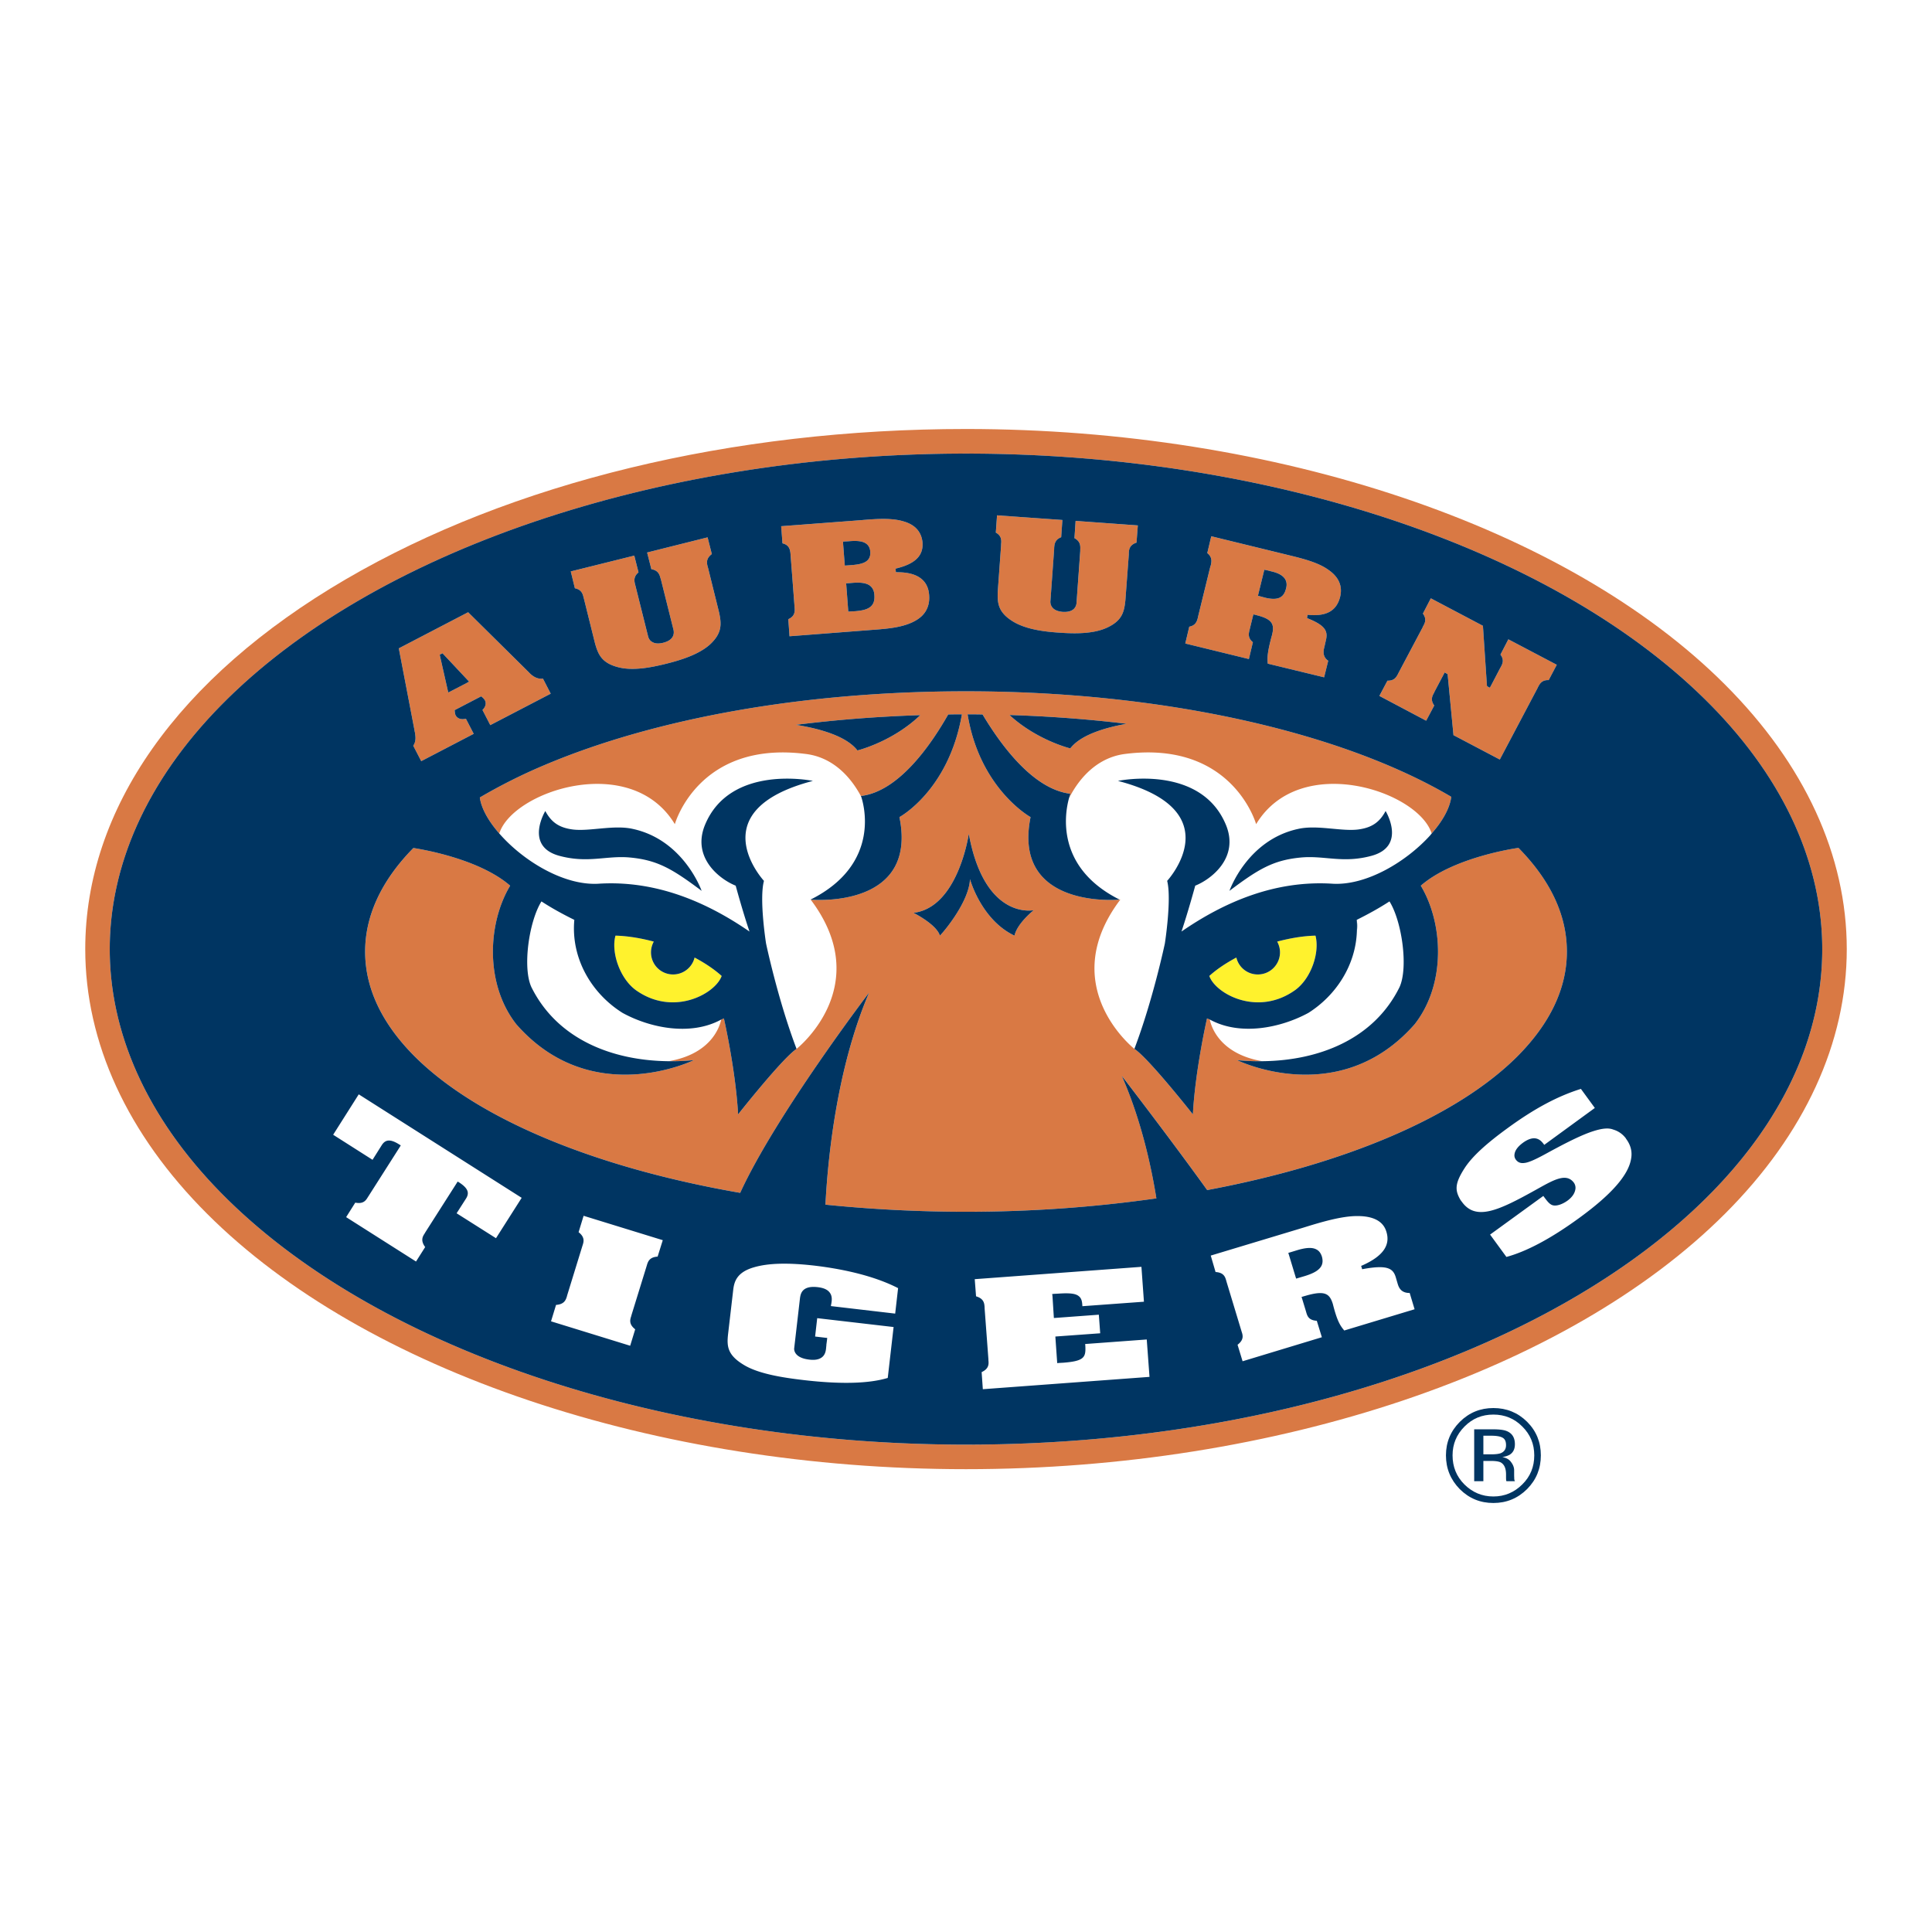 <!--?xml version="1.0" standalone="no"?--><svg xmlns="http://www.w3.org/2000/svg" viewBox="0 0 192.756 192.756"><title>Auburn Tigers - SVG vector logo - www.oklogos.com</title><g fill-rule="evenodd" clip-rule="evenodd"><path fill="#fff" d="M0 0h192.756v192.756H0V0z"/><path d="M33.242 113.216l3.929 2.5.924-1.468c.371-.579.875-.61 1.735-.067l.158.095-.093.156-3.136 4.925-.051.076c-.199.335-.45.717-1.259.556l-.912 1.447 6.972 4.428.913-1.442c-.487-.664-.25-1.06-.038-1.376l.052-.095 3.136-4.918.092-.147.159.094c.847.556 1.046 1.016.676 1.602l-.94 1.469 3.929 2.487 2.566-4.027-16.256-10.325-2.556 4.03zM57.727 122.937c.648.501.515.956.397 1.316l-.027.084-1.509 4.898-.024.098c-.106.35-.254.802-1.087.858l-.5 1.638 7.897 2.437.501-1.641c-.649-.505-.515-.959-.398-1.309l.027-.108 1.509-4.886.025-.084c.107-.362.252-.814 1.074-.866l.515-1.64-7.899-2.433-.501 1.638zM75.201 126.446c-1.708.501-1.959 1.441-2.052 2.302l-.5 4.297c-.147 1.271-.106 2.185 1.733 3.23 1.468.818 3.757 1.177 5.791 1.415 3.705.433 6.522.355 8.4-.213l.583-5.079-7.621-.885-.209 1.833 1.03.122.175.014-.015.184-.067.5c0 .056 0 .109-.012.164-.026.329-.054.78-.411 1.071-.292.233-.7.318-1.283.248-1.586-.184-1.507-1.069-1.507-1.106l.581-5.029c.041-.278.106-.621.411-.859.292-.226.728-.305 1.349-.235.584.067.979.235 1.205.539.277.358.211.807.158 1.124-.013.053-.028.109-.028.156l-.01.07 6.413.75.292-2.54c-2.646-1.361-6.033-1.978-8.427-2.256-2.593-.291-4.552-.242-5.979.183zM108.27 134.091c0 .098.016.185.016.185v.055c.049 1.085-.119 1.465-2.197 1.627l-.424.023-.186.018-.012-.169-.162-2.306-.012-.177.174-.014 4.301-.311-.137-1.854-4.299.317-.186.012-.141-2.206-.029-.184.186-.02.42-.021c1.166-.081 1.75-.011 2.066.267.238.193.305.473.332.828l.01.159 6.141-.448-.25-3.48-16.631 1.231.131 1.71c.785.234.822.698.852 1.079v.094l.381 5.104v.093c.039.387.064.851-.676 1.193l.119 1.705 16.629-1.231-.275-3.731-6.141.452zM139.436 128.058l-.186-.637c-.266-.871-.832-1.24-3.186-.82l-.16.03-.055-.158v-.026l-.053-.148.146-.06c2.01-.904 2.789-1.985 2.381-3.328-.305-1.069-1.309-1.598-2.947-1.584-1.537 0-3.576.607-5.205 1.112l-.131.041-9.246 2.789.48 1.641c.834.052.965.507 1.068.872l.025.092 1.482 4.898.027.091c.121.355.252.804-.408 1.304l.502 1.646 7.91-2.397-.506-1.641c-.818-.051-.947-.487-1.057-.857l-.027-.096-.381-1.254-.057-.169.176-.054.289-.082c1.891-.542 2.342-.18 2.658.834.426 1.694.73 2.166 1.139 2.647l7.014-2.119-.49-1.626c-.898.013-1.099-.597-1.202-.941zm-7.606-1.748c-.225.414-.754.73-1.668 1.008l-.676.199-.168.052-.057-.169-.674-2.229-.055-.168.174-.052.688-.21c.914-.278 1.535-.305 1.945-.082.266.135.434.37.543.703.104.364.095.669-.052.948zM162.24 113.625l-.029-.056a2.39 2.39 0 0 0-1.268-.877c-.447-.177-1.068-.125-1.947.153-1.428.446-3.449 1.552-4.93 2.356-.928.504-1.574.781-1.936.82-.512.086-.752-.137-.898-.332a.706.706 0 0 1-.121-.567c.057-.377.35-.752.836-1.111 1.285-.93 1.842-.17 2.102.179l.018.034 5.051-3.685-1.389-1.902c-2.326.726-4.654 1.974-7.301 3.905-2.182 1.583-3.543 2.844-4.273 3.956-1.057 1.621-.99 2.286-.426 3.244l.148.194c1.389 1.893 3.666.819 7.262-1.177l.334-.186c1.574-.875 2.816-1.578 3.559-.57.129.186.186.42.141.671-.049.277-.207.692-.791 1.12-.479.34-1.006.528-1.377.471-.383-.053-.65-.438-1.02-.938v-.014l-5.318 3.861 1.629 2.229c2.021-.545 4.447-1.842 7.199-3.842 3.279-2.376 4.996-4.335 5.246-5.982.12-.695-.05-1.345-.501-1.954zM59.658 88.173c5.792-.381 10.873 1.842 15.119 4.768-.702-2.078-1.377-4.577-1.377-4.577-1.572-.625-4.402-2.777-3.067-6.051 2.524-6.134 10.767-4.401 10.767-4.401-11.375 2.974-4.879 9.973-4.879 9.973-.492 1.814.208 6.242.208 6.242s1.177 5.609 3.044 10.52c0 0 7.936-6.245 1.403-14.895 7.168-3.594 5.226-9.739 5.041-10.281-1.14-2.14-2.951-3.929-5.518-4.246-10.742-1.376-13.07 7.004-13.07 7.004-4.377-7.24-16.204-3.3-17.514.932 2.356 2.705 6.391 5.187 9.843 5.012zm-5.253-7.258c.607 1.138 1.389 1.662 2.71 1.839 1.668.223 4.114-.48 6.008-.055 5.106 1.098 6.879 6.18 6.879 6.18-2.912-2.182-4.391-3.057-7.105-3.321-2.368-.235-4.207.61-7.103-.175-3.52-.965-1.389-4.468-1.389-4.468zM62.118 101.06c-3.084-1.926-5.173-5.436-4.817-9.285-1.177-.583-2.196-1.139-3.28-1.841-1.242 1.989-1.904 6.59-1.005 8.549 2.593 5.228 8.097 7.34 13.706 7.394 4.152-.719 5.051-3.329 5.223-4.131h-.038c-3.002 1.618-7.013.834-9.789-.686zM125.322 82.228s-2.332-8.38-13.082-7.004c-2.609.333-4.463 2.201-5.584 4.408-.426 1.532-1.352 6.915 5.039 10.119 0 0-.146.013-.344.026.262 0 .426-.026.426-.026-6.539 8.649 1.4 14.895 1.4 14.895 1.863-4.91 3.041-10.52 3.041-10.52s.691-4.428.229-6.242c0 0 6.479-7-4.91-9.973 0 0 8.256-1.732 10.779 4.401 1.34 3.274-1.494 5.427-3.068 6.051 0 0-.676 2.499-1.373 4.577 4.244-2.926 9.322-5.149 15.119-4.768 3.385.175 7.342-2.223 9.711-4.847.012-.019.023-.044.039-.057a.412.412 0 0 0 .092-.109c-1.324-4.231-13.137-8.171-17.514-.931zm11.52 3.155c-2.881.785-4.723-.06-7.09.175-2.711.264-4.193 1.139-7.088 3.321 0 0 1.754-5.082 6.865-6.18 1.893-.425 4.322.278 6.004.055 1.309-.178 2.104-.702 2.709-1.839 0 0 2.131 3.503-1.4 4.468zM130.533 101.06c-2.779 1.507-6.785 2.305-9.777.686h-.053c.174.802 1.072 3.412 5.225 4.131 5.613-.054 11.127-2.166 13.705-7.394.889-1.959.238-6.561-1.004-8.549-1.084.703-2.104 1.259-3.268 1.841.064.359.064.742.016 1.125-.109 3.397-2.082 6.415-4.844 8.16z" fill="#fff"/><path d="M172.098 68.295c-15.717-15.726-44.742-25.494-75.718-25.494-23.36 0-45.334 5.331-61.895 15.003-16.761 9.798-25.98 22.897-25.98 36.89 0 9.312 4.193 18.455 12.157 26.405C36.376 136.814 65.4 146.58 96.381 146.58c30.976 0 60.001-9.767 75.718-25.481 7.959-7.95 12.154-17.093 12.154-26.405-.001-9.319-4.196-18.448-12.155-26.399zm-75.719 75.837c-30.36 0-58.707-9.496-73.986-24.775-7.487-7.479-11.443-16.008-11.443-24.661 0-8.661 3.956-17.197 11.443-24.667C37.672 54.75 66.02 45.255 96.379 45.255c30.355 0 58.707 9.495 73.984 24.773 7.488 7.47 11.443 16.006 11.443 24.667.001 27.253-38.322 49.437-85.427 49.437z" fill="#d97944"/><path d="M135.361 91.774c.037.382.025.755.016 1.125a3.712 3.712 0 0 0-.016-1.125z" fill="#003562"/><path d="M141.752 88.364c2.244 3.743 2.539 9.799-.609 13.821-7.543 8.591-17.715 3.585-17.715 3.585.822.079 1.666.12 2.5.106-4.152-.719-5.051-3.329-5.225-4.131h.053c-.102-.045-.223-.089-.332-.141 0 0-1.176 5.149-1.41 9.576 0 0-4.42-5.609-5.836-6.535 0 0-7.939-6.245-1.4-14.895 0 0-.164.026-.426.026-1.76.082-10.209.024-8.531-8.255 0 0-5.068-2.803-6.283-10.254.502 0 .992 0 1.494.014 1.889 3.151 5.078 7.463 8.754 7.91l-.129.44c1.121-2.207 2.975-4.074 5.584-4.408 10.75-1.376 13.082 7.004 13.082 7.004 4.377-7.24 16.189-3.3 17.514.932 1.111-1.253 1.826-2.567 1.957-3.661-11.1-6.539-28.973-10.527-48.414-10.527-15.861 0-30.783 2.601-42.026 7.349a54.969 54.969 0 0 0-6.482 3.244c.145 1.086.859 2.357 1.943 3.595 1.31-4.232 13.137-8.172 17.514-.932 0 0 2.328-8.38 13.07-7.004 2.567.317 4.378 2.105 5.518 4.246a.17.17 0 0 1-.028-.053c3.703-.434 6.89-4.918 8.714-8.135.462-.014.914-.014 1.367-.014-1.313 7.607-6.232 10.254-6.232 10.254 1.812 8.893-8.068 8.296-8.796 8.242-.041 0-.065-.013-.065-.013 6.532 8.649-1.403 14.895-1.403 14.895-1.403.926-5.833 6.535-5.833 6.535-.241-4.427-1.417-9.576-1.417-9.576-.107.052-.21.096-.315.141h.038c-.172.802-1.071 3.412-5.223 4.131.832.014 1.665-.027 2.499-.106 0 0-10.188 5.006-17.712-3.585-3.149-4.021-2.857-10.078-.61-13.821-3.082-2.676-8.794-3.626-9.656-3.76-3.148 3.204-4.813 6.705-4.813 10.336 0 3.662 1.665 7.165 4.934 10.451 6.337 6.317 18.147 11.131 32.485 13.619 3.548-7.749 12.859-19.973 12.859-19.973-3.321 7.754-4.141 17.011-4.353 21.152 4.525.457 9.222.708 14.024.708 6.587 0 12.974-.472 18.994-1.335-.564-3.515-1.602-8.01-3.453-12.229 0 0 4.734 6.135 8.521 11.398 13.639-2.556 24.852-7.249 30.949-13.341 3.268-3.286 4.938-6.789 4.938-10.451 0-3.632-1.629-7.091-4.828-10.348-.309.04-6.498.939-9.75 3.773zm-29.354-16.153c-2.277.414-4.604 1.137-5.613 2.457 0 0-3.316-.804-6.068-3.331 4.01.119 7.91.427 11.681.874zm-26.852 2.661c-1.088-1.415-3.691-2.163-6.125-2.555 3.981-.5 8.135-.831 12.394-.966-2.791 2.675-6.269 3.521-6.269 3.521zm15.671 18.477c-3.328-1.575-4.441-5.634-4.441-5.634-.092 2.234-2.555 5.185-3.001 5.634-.349-1.138-2.636-2.275-2.636-2.275 4.472-.531 5.518-7.885 5.518-7.885 1.585 8.667 6.478 7.62 6.478 7.62s-1.651 1.306-1.918 2.54zM41.401 73.098c.055.386.133.846-.171 1.306l.796 1.537 5.236-2.727-.779-1.505c-.662.156-.927-.168-1.019-.331-.066-.122-.08-.264-.093-.406l-.013-.122.106-.054 2.433-1.266.105-.056.093.076c.093.082.199.175.278.303.12.246.158.583-.237.982l.779 1.512 6.031-3.138-.778-1.509c-.676.108-1.204-.407-1.403-.625l-6.059-5.993-6.917 3.602c.199 1.044 1.561 8.135 1.561 8.147.013.097.027.169.051.267zm2.595-7.846l.052-.014.105-.065.093.108 2.395 2.553.157.169-.21.123-1.653.859-.212.102-.052-.225-.768-3.398-.027-.15.12-.062zM58.227 59.634l.028.086 1.111 4.471c.317 1.124.676 1.951 2.289 2.372 1.482.397 3.332.026 4.789-.335 1.456-.363 3.267-.913 4.403-1.941 1.218-1.138 1.139-2.04.898-3.178l-1.108-4.468-.028-.082c-.092-.367-.199-.827.41-1.28l-.423-1.667-6.032 1.511.423 1.665c.69.114.82.555.913.902.013.033.026.073.041.129l1.255 5.023c.054.239.147.996-1.029 1.287-.464.116-.834.088-1.098-.081-.267-.142-.371-.399-.411-.568l-1.257-5.027-.027-.105c-.092-.354-.199-.807.33-1.24l-.422-1.674-6.337 1.578.411 1.681c.676.134.792.58.871.941zM78.864 55.169l.423 5.533c.027.394-.038.807-.635 1.071l.12 1.707 8.293-.639c1.482-.112 3.174-.234 4.392-.989 1.136-.687 1.311-1.733 1.243-2.496-.106-1.484-1.19-2.263-3.147-2.263l-.17-.016-.015-.163v-.024l-.013-.157.145-.038c1.826-.46 2.634-1.267 2.542-2.566-.069-.727-.425-1.681-1.867-2.101-1.19-.373-2.724-.259-4.086-.148l-.105.012-8.046.608.132 1.707c.634.156.741.557.794.962zm8.374 4.221c.092 1.19-.7 1.498-1.933 1.591l-.487.026-.185.013-.013-.175-.185-2.458-.015-.186.185-.012.49-.04c.872-.066 1.415.04 1.744.318.24.211.384.515.399.923zm-2.95-5.37l.396-.021c.94-.083 1.469.012 1.798.29.2.169.319.421.346.752.08 1.098-.887 1.267-1.985 1.348l-.371.027-.185.012-.015-.167-.158-2.041v-.182l.174-.018zM99.883 54.303v.104l-.332 4.589c-.051 1.165.027 2.066 1.434 2.96 1.297.834 3.17 1.065 4.668 1.164 1.494.108 3.383.15 4.773-.485 1.52-.692 1.732-1.559 1.854-2.722l.344-4.593v-.097c.01-.377.053-.846.768-1.082l.131-1.719-6.207-.45-.115 1.723c.605.324.596.776.578 1.15v.129l-.371 5.173a.909.909 0 0 1-.299.637c-.24.21-.609.292-1.072.266-1.215-.097-1.26-.859-1.232-1.091l.371-5.183v-.091c.027-.375.064-.833.701-1.085l.121-1.719-6.521-.463-.119 1.724c.591.322.562.788.525 1.161zM125.002 64.075c-.529-.426-.42-.873-.326-1.246l.02-.086.307-1.259.055-.186.174.042.225.06c1.557.4 1.705.957 1.453 1.964-.461 1.673-.479 2.249-.424 2.851l5.623 1.363.41-1.654c-.605-.407-.475-1.028-.383-1.372l.141-.632c.229-.899.016-1.485-1.742-2.198l-.131-.058.027-.155v-.025l.037-.144.158.014c1.76.142 2.74-.44 3.084-1.815.262-1.098-.158-2.023-1.27-2.75-1.035-.719-2.676-1.109-4-1.429l-.104-.027-7.486-1.828-.398 1.679c.529.427.426.873.344 1.247l-.039.097-1.215 4.957-.016.092c-.092.366-.195.82-.871.95l-.396 1.679 6.346 1.55.397-1.681zm.545-4.802l.555-2.262.039-.168.174.033.557.135c.715.168 1.133.427 1.346.768.146.248.201.556.092.938-.223.942-.844 1.207-2.076.917l-.555-.15-.17-.042.038-.169zM143.098 70.388c-.408-.556-.197-.969 0-1.299l.027-.082.926-1.753.082-.162.158.093.037.013.094.056.016.086.578 6.008 4.621 2.432c.566-1.069 3.764-7.124 3.764-7.124l.045-.096c.168-.331.396-.738 1.068-.704l.807-1.531-4.83-2.54-.789 1.525c.41.542.195.948.012 1.279l-.055.096-.922 1.766-.092.162-.164-.081-.037-.025-.078-.056-.016-.089-.396-5.926-5.199-2.742-.789 1.524c.408.556.195.957.01 1.281l-.037.095-2.398 4.525-.037.079c-.176.346-.398.741-1.074.711l-.807 1.524 4.67 2.474.805-1.519z" fill="#d97944"/><path d="M67.159 97.222a2.202 2.202 0 0 1-2.209-2.21c0-.39.106-.75.277-1.068-1.348-.359-2.672-.567-3.821-.594-.45 1.651.422 4.245 2.01 5.421 3.767 2.708 7.975.363 8.584-1.4-.782-.702-1.708-1.307-2.7-1.836a2.208 2.208 0 0 1-2.141 1.687zM131.246 93.349c-1.16.027-2.473.235-3.82.594.17.318.279.679.279 1.068 0 1.22-.982 2.21-2.213 2.21a2.193 2.193 0 0 1-2.141-1.688c-.992.53-1.918 1.134-2.697 1.836.604 1.764 4.811 4.108 8.58 1.4 1.604-1.175 2.448-3.769 2.012-5.42z" fill="#fff22d"/><path d="M170.363 70.028c-15.277-15.279-43.629-24.773-73.984-24.773-30.36 0-58.707 9.495-73.986 24.773-7.487 7.47-11.443 16.006-11.443 24.667 0 8.653 3.956 17.183 11.443 24.661 15.279 15.279 43.626 24.775 73.986 24.775 47.105 0 85.427-22.184 85.427-49.437.001-8.659-3.954-17.196-11.443-24.666zm-31.935-2.119c.676.03.898-.365 1.074-.711l.037-.079 2.398-4.525.037-.095c.186-.324.398-.725-.01-1.281l.789-1.524 5.199 2.742.396 5.926.016.089.078.056.037.025.164.081.092-.162.922-1.766.055-.096c.184-.332.398-.737-.012-1.279l.789-1.525 4.83 2.54-.807 1.531c-.672-.034-.9.373-1.068.704l-.045.096s-3.197 6.055-3.764 7.124l-4.621-2.432-.578-6.008-.016-.086-.094-.056-.037-.013-.158-.093-.082.162-.926 1.753-.027.082c-.197.331-.408.744 0 1.299l-.807 1.519-4.67-2.474.809-1.524zm-19.774-5.384c.676-.13.779-.583.871-.95l.016-.092 1.215-4.957.039-.097c.082-.374.186-.82-.344-1.247l.398-1.679 7.486 1.828.104.027c1.324.32 2.965.71 4 1.429 1.111.727 1.531 1.652 1.27 2.75-.344 1.375-1.324 1.957-3.084 1.815l-.158-.014-.037.144v.025l-.027.155.131.058c1.758.713 1.971 1.299 1.742 2.198l-.141.632c-.092.343-.223.964.383 1.372l-.41 1.654-5.623-1.363c-.055-.602-.037-1.178.424-2.851.252-1.008.104-1.564-1.453-1.964l-.225-.06-.174-.042-.055.186-.307 1.259-.02.086c-.094.373-.203.82.326 1.246l-.398 1.68-6.346-1.55.397-1.678zM99.475 51.416l6.521.463-.121 1.719c-.637.252-.674.711-.701 1.085v.091l-.371 5.183c-.027.232.018.995 1.232 1.091.463.026.832-.056 1.072-.266a.909.909 0 0 0 .299-.637l.371-5.173v-.129c.018-.374.027-.826-.578-1.15l.115-1.723 6.207.45-.131 1.719c-.715.236-.758.705-.768 1.082v.097l-.344 4.593c-.121 1.164-.334 2.03-1.854 2.722-1.391.635-3.279.593-4.773.485-1.498-.098-3.371-.33-4.668-1.164-1.406-.894-1.484-1.795-1.434-2.96l.332-4.589v-.104c.037-.373.066-.839-.527-1.163l.121-1.722zm-13.493.476l.105-.012c1.362-.11 2.896-.225 4.086.148 1.442.419 1.798 1.374 1.867 2.101.092 1.299-.716 2.106-2.542 2.566l-.145.038.013.157v.025l.015.163.17.016c1.958 0 3.041.778 3.147 2.263.068.763-.106 1.809-1.243 2.496-1.218.755-2.91.877-4.392.989l-8.293.639-.12-1.707c.597-.264.662-.677.635-1.071l-.423-5.533c-.054-.405-.16-.806-.794-.961l-.13-1.709 8.044-.608zm-22.7 3.542l.422 1.674c-.528.434-.422.887-.33 1.24l.027.105 1.257 5.027c.041.169.144.426.411.568.264.169.634.197 1.098.081 1.177-.292 1.083-1.048 1.029-1.287l-1.255-5.023a1.189 1.189 0 0 0-.041-.129c-.093-.347-.223-.788-.913-.902l-.423-1.665 6.032-1.511.423 1.667c-.608.454-.501.913-.41 1.28l.028.082 1.108 4.468c.241 1.139.319 2.041-.898 3.178-1.136 1.028-2.948 1.578-4.403 1.941-1.457.361-3.307.732-4.789.335-1.612-.421-1.972-1.248-2.289-2.372l-1.111-4.471-.028-.086c-.079-.361-.195-.808-.871-.942l-.411-1.681 6.337-1.577zm-16.576 5.649l6.059 5.993c.199.218.727.733 1.403.625l.779 1.508-6.031 3.138-.779-1.512c.395-.4.357-.737.237-.982a1.344 1.344 0 0 0-.278-.303l-.093-.076-.105.056-2.433 1.266-.106.054.013.122c.014.142.027.284.093.406.092.163.357.487 1.019.331l.779 1.505-5.236 2.727-.796-1.537c.305-.46.226-.919.171-1.306a2.497 2.497 0 0 1-.052-.266c0-.012-1.362-7.103-1.561-8.147l6.917-3.602zm2.779 62.453l-3.929-2.487.94-1.469c.371-.586.171-1.046-.676-1.602l-.159-.094-.092.147-3.136 4.918-.052.095c-.212.316-.449.712.038 1.376l-.913 1.442-6.972-4.428.912-1.447c.81.161 1.061-.221 1.259-.556l.051-.076 3.136-4.925.093-.156-.158-.095c-.861-.543-1.365-.512-1.735.067l-.924 1.468-3.929-2.5 2.553-4.032 16.256 10.325-2.563 4.029zm16.126 1.836c-.821.052-.967.504-1.074.866l-.025.084-1.509 4.886-.027.108c-.117.35-.251.804.398 1.309l-.501 1.641-7.897-2.437.5-1.638c.833-.057.981-.509 1.087-.858l.024-.098 1.509-4.898.027-.084c.118-.36.251-.815-.397-1.316l.5-1.637 7.899 2.433-.514 1.639zm23.702 5.687l-6.413-.75.01-.07c0-.047.015-.104.028-.156.054-.317.12-.766-.158-1.124-.226-.304-.621-.472-1.205-.539-.621-.069-1.057.01-1.349.235-.305.238-.371.581-.411.859l-.581 5.029c0 .037-.079.923 1.507 1.106.583.07.992-.015 1.283-.248.357-.291.385-.742.411-1.071.012-.055.012-.108.012-.164l.067-.5.015-.184-.175-.014-1.03-.122.209-1.833 7.621.885-.583 5.079c-1.877.568-4.695.646-8.4.213-2.034-.238-4.323-.597-5.791-1.415-1.839-1.046-1.88-1.959-1.733-3.23l.5-4.297c.093-.86.344-1.801 2.052-2.302 1.428-.426 3.387-.475 5.977-.184 2.395.278 5.781.895 8.427 2.256l-.29 2.541zm8.744 7.543l-.119-1.705c.74-.343.715-.807.676-1.193v-.093l-.381-5.104v-.094c-.029-.381-.066-.845-.852-1.079l-.131-1.71 16.631-1.231.25 3.48-6.141.448-.01-.159c-.027-.355-.094-.635-.332-.828-.316-.277-.9-.348-2.066-.267l-.42.021-.186.02.029.184.141 2.206.186-.012 4.299-.317.137 1.854-4.301.311-.174.014.012.177.162 2.306.012.169.186-.018.424-.023c2.078-.162 2.246-.542 2.197-1.627v-.041s-.016-.101-.016-.198l6.141-.452.275 3.731-16.629 1.23zm17.316-19.039a134.29 134.29 0 0 1-18.994 1.335c-4.803 0-9.499-.251-14.024-.708.212-4.142 1.032-13.398 4.353-21.152 0 0-9.311 12.224-12.859 19.973-14.338-2.488-26.148-7.302-32.485-13.619-3.269-3.286-4.934-6.789-4.934-10.451 0-3.632 1.665-7.132 4.813-10.336.862.133 6.575 1.084 9.656 3.76-2.247 3.743-2.539 9.799.61 13.821 7.524 8.591 17.712 3.585 17.712 3.585-.834.079-1.667.12-2.499.106-5.609-.054-11.113-2.166-13.706-7.394-.899-1.959-.237-6.561 1.005-8.549 1.084.703 2.103 1.259 3.28 1.841-.356 3.85 1.733 7.359 4.817 9.285 2.776 1.521 6.787 2.305 9.79.686.104-.045.208-.089.315-.141 0 0 1.177 5.149 1.417 9.576 0 0 4.43-5.609 5.833-6.535-1.867-4.91-3.044-10.52-3.044-10.52s-.7-4.428-.208-6.242c0 0-6.496-7 4.879-9.973 0 0-8.242-1.732-10.767 4.401-1.335 3.274 1.495 5.427 3.067 6.051 0 0 .675 2.499 1.377 4.577-4.246-2.926-9.327-5.149-15.119-4.768-3.452.175-7.486-2.307-9.843-5.013-1.084-1.237-1.799-2.509-1.943-3.595a54.969 54.969 0 0 1 6.482-3.244c11.243-4.748 26.165-7.349 42.026-7.349 19.441 0 37.314 3.988 48.414 10.527-.131 1.093-.846 2.408-1.957 3.661a.38.38 0 0 1-.092.109c-.016.013-.027.038-.039.057-2.369 2.624-6.326 5.021-9.711 4.847-5.797-.381-10.875 1.842-15.119 4.768.697-2.078 1.373-4.577 1.373-4.577 1.574-.625 4.408-2.777 3.068-6.051-2.523-6.134-10.779-4.401-10.779-4.401 11.389 2.974 4.91 9.973 4.91 9.973.463 1.814-.229 6.242-.229 6.242s-1.178 5.609-3.041 10.52c1.416.926 5.836 6.535 5.836 6.535.234-4.427 1.41-9.576 1.41-9.576.109.052.23.096.332.141 2.992 1.619 6.998.821 9.777-.686 2.762-1.744 4.734-4.763 4.844-8.16.01-.371.021-.744-.016-1.125 1.164-.583 2.184-1.139 3.268-1.841 1.242 1.989 1.893 6.59 1.004 8.549-2.578 5.228-8.092 7.34-13.705 7.394a22.357 22.357 0 0 1-2.5-.106s10.172 5.006 17.715-3.585c3.148-4.021 2.854-10.078.609-13.821 3.252-2.834 9.441-3.732 9.748-3.771 3.199 3.256 4.828 6.716 4.828 10.348 0 3.662-1.67 7.165-4.938 10.451-6.098 6.092-17.311 10.785-30.949 13.341-3.787-5.264-8.521-11.398-8.521-11.398 1.851 4.218 2.889 8.713 3.453 12.227zM67.159 97.222a2.208 2.208 0 0 0 2.141-1.688c.992.53 1.918 1.134 2.7 1.836-.61 1.764-4.817 4.108-8.584 1.4-1.588-1.177-2.46-3.771-2.01-5.421 1.149.027 2.473.235 3.821.594-.17.318-.277.679-.277 1.068a2.202 2.202 0 0 0 2.209 2.211zm60.267-3.279c1.348-.359 2.66-.567 3.82-.594.436 1.651-.408 4.245-2.012 5.421-3.77 2.708-7.977.363-8.58-1.4.779-.702 1.705-1.307 2.697-1.836a2.193 2.193 0 0 0 2.141 1.688c1.23 0 2.213-.99 2.213-2.21 0-.39-.109-.75-.279-1.069zm6.691 38.801c-.408-.481-.713-.953-1.139-2.647-.316-1.014-.768-1.376-2.658-.834l-.289.082-.176.054.057.169.381 1.254.027.096c.109.37.238.807 1.057.857l.506 1.641-7.91 2.397-.502-1.646c.66-.5.529-.948.408-1.304l-.027-.091-1.482-4.898-.025-.092c-.104-.365-.234-.82-1.068-.872l-.48-1.641 9.246-2.789.131-.041c1.629-.505 3.668-1.112 5.205-1.112 1.639-.014 2.643.515 2.947 1.584.408 1.343-.371 2.424-2.381 3.328l-.146.06.053.148v.026l.055.158.16-.03c2.354-.42 2.92-.051 3.186.82l.186.637c.104.345.305.954 1.205.941l.49 1.626-7.017 2.119zm28.623-17.163c-.25 1.647-1.967 3.606-5.246 5.982-2.752 2-5.178 3.297-7.199 3.842l-1.629-2.229 5.318-3.861v.014c.369.499.637.885 1.02.938.371.058.898-.131 1.377-.471.584-.428.742-.843.791-1.12a.887.887 0 0 0-.141-.671c-.742-1.008-1.984-.305-3.559.57l-.334.186c-3.596 1.996-5.873 3.069-7.262 1.177l-.148-.194c-.564-.958-.631-1.623.426-3.244.73-1.112 2.092-2.373 4.273-3.956 2.646-1.932 4.975-3.18 7.301-3.905l1.389 1.902-5.051 3.685-.018-.034c-.26-.349-.816-1.108-2.102-.179-.486.359-.779.734-.836 1.111a.706.706 0 0 0 .121.567c.146.195.387.418.898.332.361-.039 1.008-.316 1.936-.82 1.48-.805 3.502-1.91 4.93-2.356.879-.278 1.5-.33 1.947-.153.527.153.953.458 1.268.877l.029.056c.452.607.622 1.257.501 1.954z" fill="#003562"/><path fill="#003562" d="M44.67 68.863l.053.225.212-.102 1.653-.859.21-.123-.157-.169-2.395-2.553-.093-.108-.106.065-.051.013-.121.063.027.15.768 3.398zM131.34 124.658c-.41-.223-1.031-.196-1.945.082l-.688.21-.174.052.055.168.674 2.229.057.169.168-.052.676-.199c.914-.277 1.443-.594 1.668-1.008.146-.278.156-.584.053-.948-.111-.333-.279-.568-.544-.703zM84.272 56.262l.015.167.185-.012.371-.027c1.098-.082 2.065-.25 1.985-1.348-.026-.332-.146-.583-.346-.752-.329-.278-.857-.373-1.798-.29l-.396.021-.173.02v.182l.157 2.039zM126.232 59.634c1.232.291 1.854.026 2.076-.917.109-.383.055-.69-.092-.938-.213-.341-.631-.6-1.346-.768l-.557-.135-.174-.033-.039.168-.555 2.262-.039.169.17.042.556.15zM85.095 58.149l-.49.04-.185.012.015.186.185 2.458.013.175.185-.013.487-.026c1.232-.093 2.024-.4 1.933-1.591-.015-.408-.159-.712-.398-.922-.33-.279-.873-.385-1.745-.319zM96.657 83.189s-1.046 7.354-5.518 7.885c0 0 2.287 1.137 2.636 2.275.446-.449 2.909-3.4 3.001-5.634 0 0 1.113 4.06 4.441 5.634.268-1.234 1.918-2.54 1.918-2.54s-4.893 1.048-6.478-7.62zM63.124 82.699c-1.894-.425-4.34.278-6.008.055-1.321-.178-2.104-.702-2.71-1.839 0 0-2.131 3.503 1.389 4.468 2.896.785 4.735-.06 7.103.175 2.714.264 4.193 1.139 7.105 3.321-.001 0-1.774-5.082-6.879-6.18zM129.752 85.558c2.367-.235 4.209.61 7.09-.175 3.531-.964 1.4-4.468 1.4-4.468-.605 1.138-1.4 1.662-2.709 1.839-1.682.223-4.111-.48-6.004-.055-5.111 1.098-6.865 6.18-6.865 6.18 2.895-2.182 4.377-3.057 7.088-3.321zM85.546 74.872s3.479-.846 6.269-3.521c-4.259.135-8.413.466-12.394.966 2.433.392 5.037 1.14 6.125 2.555zM106.656 79.632l.129-.44c-3.676-.446-6.865-4.758-8.754-7.91-.502-.014-.992-.014-1.494-.014 1.215 7.452 6.283 10.254 6.283 10.254-1.678 8.28 6.771 8.337 8.531 8.255.197-.013.344-.026.344-.026-6.39-3.205-5.465-8.587-5.039-10.119zM95.97 71.268c-.453 0-.905 0-1.367.014-1.824 3.217-5.012 7.702-8.714 8.135 0 0 .013.039.028.053.185.542 2.128 6.688-5.041 10.281 0 0 .038.013.065.013.728.054 10.609.651 8.796-8.242.001 0 4.92-2.647 6.233-10.254zM112.398 72.211a132.664 132.664 0 0 0-11.682-.874c2.752 2.527 6.068 3.331 6.068 3.331 1.011-1.32 3.337-2.043 5.614-2.457zM151.141 144.09c0-.644-.262-1.082-.807-1.309-.305-.128-.779-.179-1.428-.179h-1.826v5.176h.916v-2.021h.74c.477 0 .818.051 1.014.16.332.199.508.581.508 1.193v.39l.01.181c0 .026.016.038.016.054 0 .017.012.032.012.044h.846l-.029-.06a.688.688 0 0 1-.037-.27c-.01-.129-.01-.265-.01-.38v-.387c0-.25-.094-.529-.295-.793-.186-.274-.475-.443-.883-.515.316-.054.566-.136.752-.248.331-.217.501-.555.501-1.036zm-1.428.901c-.195.068-.49.106-.883.106h-.834v-1.855h.789c.52 0 .889.067 1.111.188.252.131.361.382.361.755.001.4-.185.665-.544.806z"/><path d="M148.998 140.481c-1.307 0-2.418.452-3.346 1.371-.926.929-1.389 2.041-1.389 3.349 0 1.312.463 2.436 1.373 3.364.926.924 2.037 1.389 3.361 1.389 1.309 0 2.436-.465 3.363-1.389.926-.939 1.371-2.052 1.371-3.364 0-1.308-.445-2.42-1.371-3.349-.926-.918-2.053-1.371-3.362-1.371zm2.883 7.618c-.791.791-1.76 1.205-2.883 1.205-1.139 0-2.102-.414-2.898-1.205-.789-.791-1.178-1.762-1.178-2.897 0-1.126.398-2.077 1.193-2.878.797-.801 1.744-1.192 2.883-1.192 1.123 0 2.092.392 2.883 1.192.807.801 1.193 1.752 1.193 2.878 0 1.135-.386 2.106-1.193 2.897z" fill="#003562"/></g></svg>